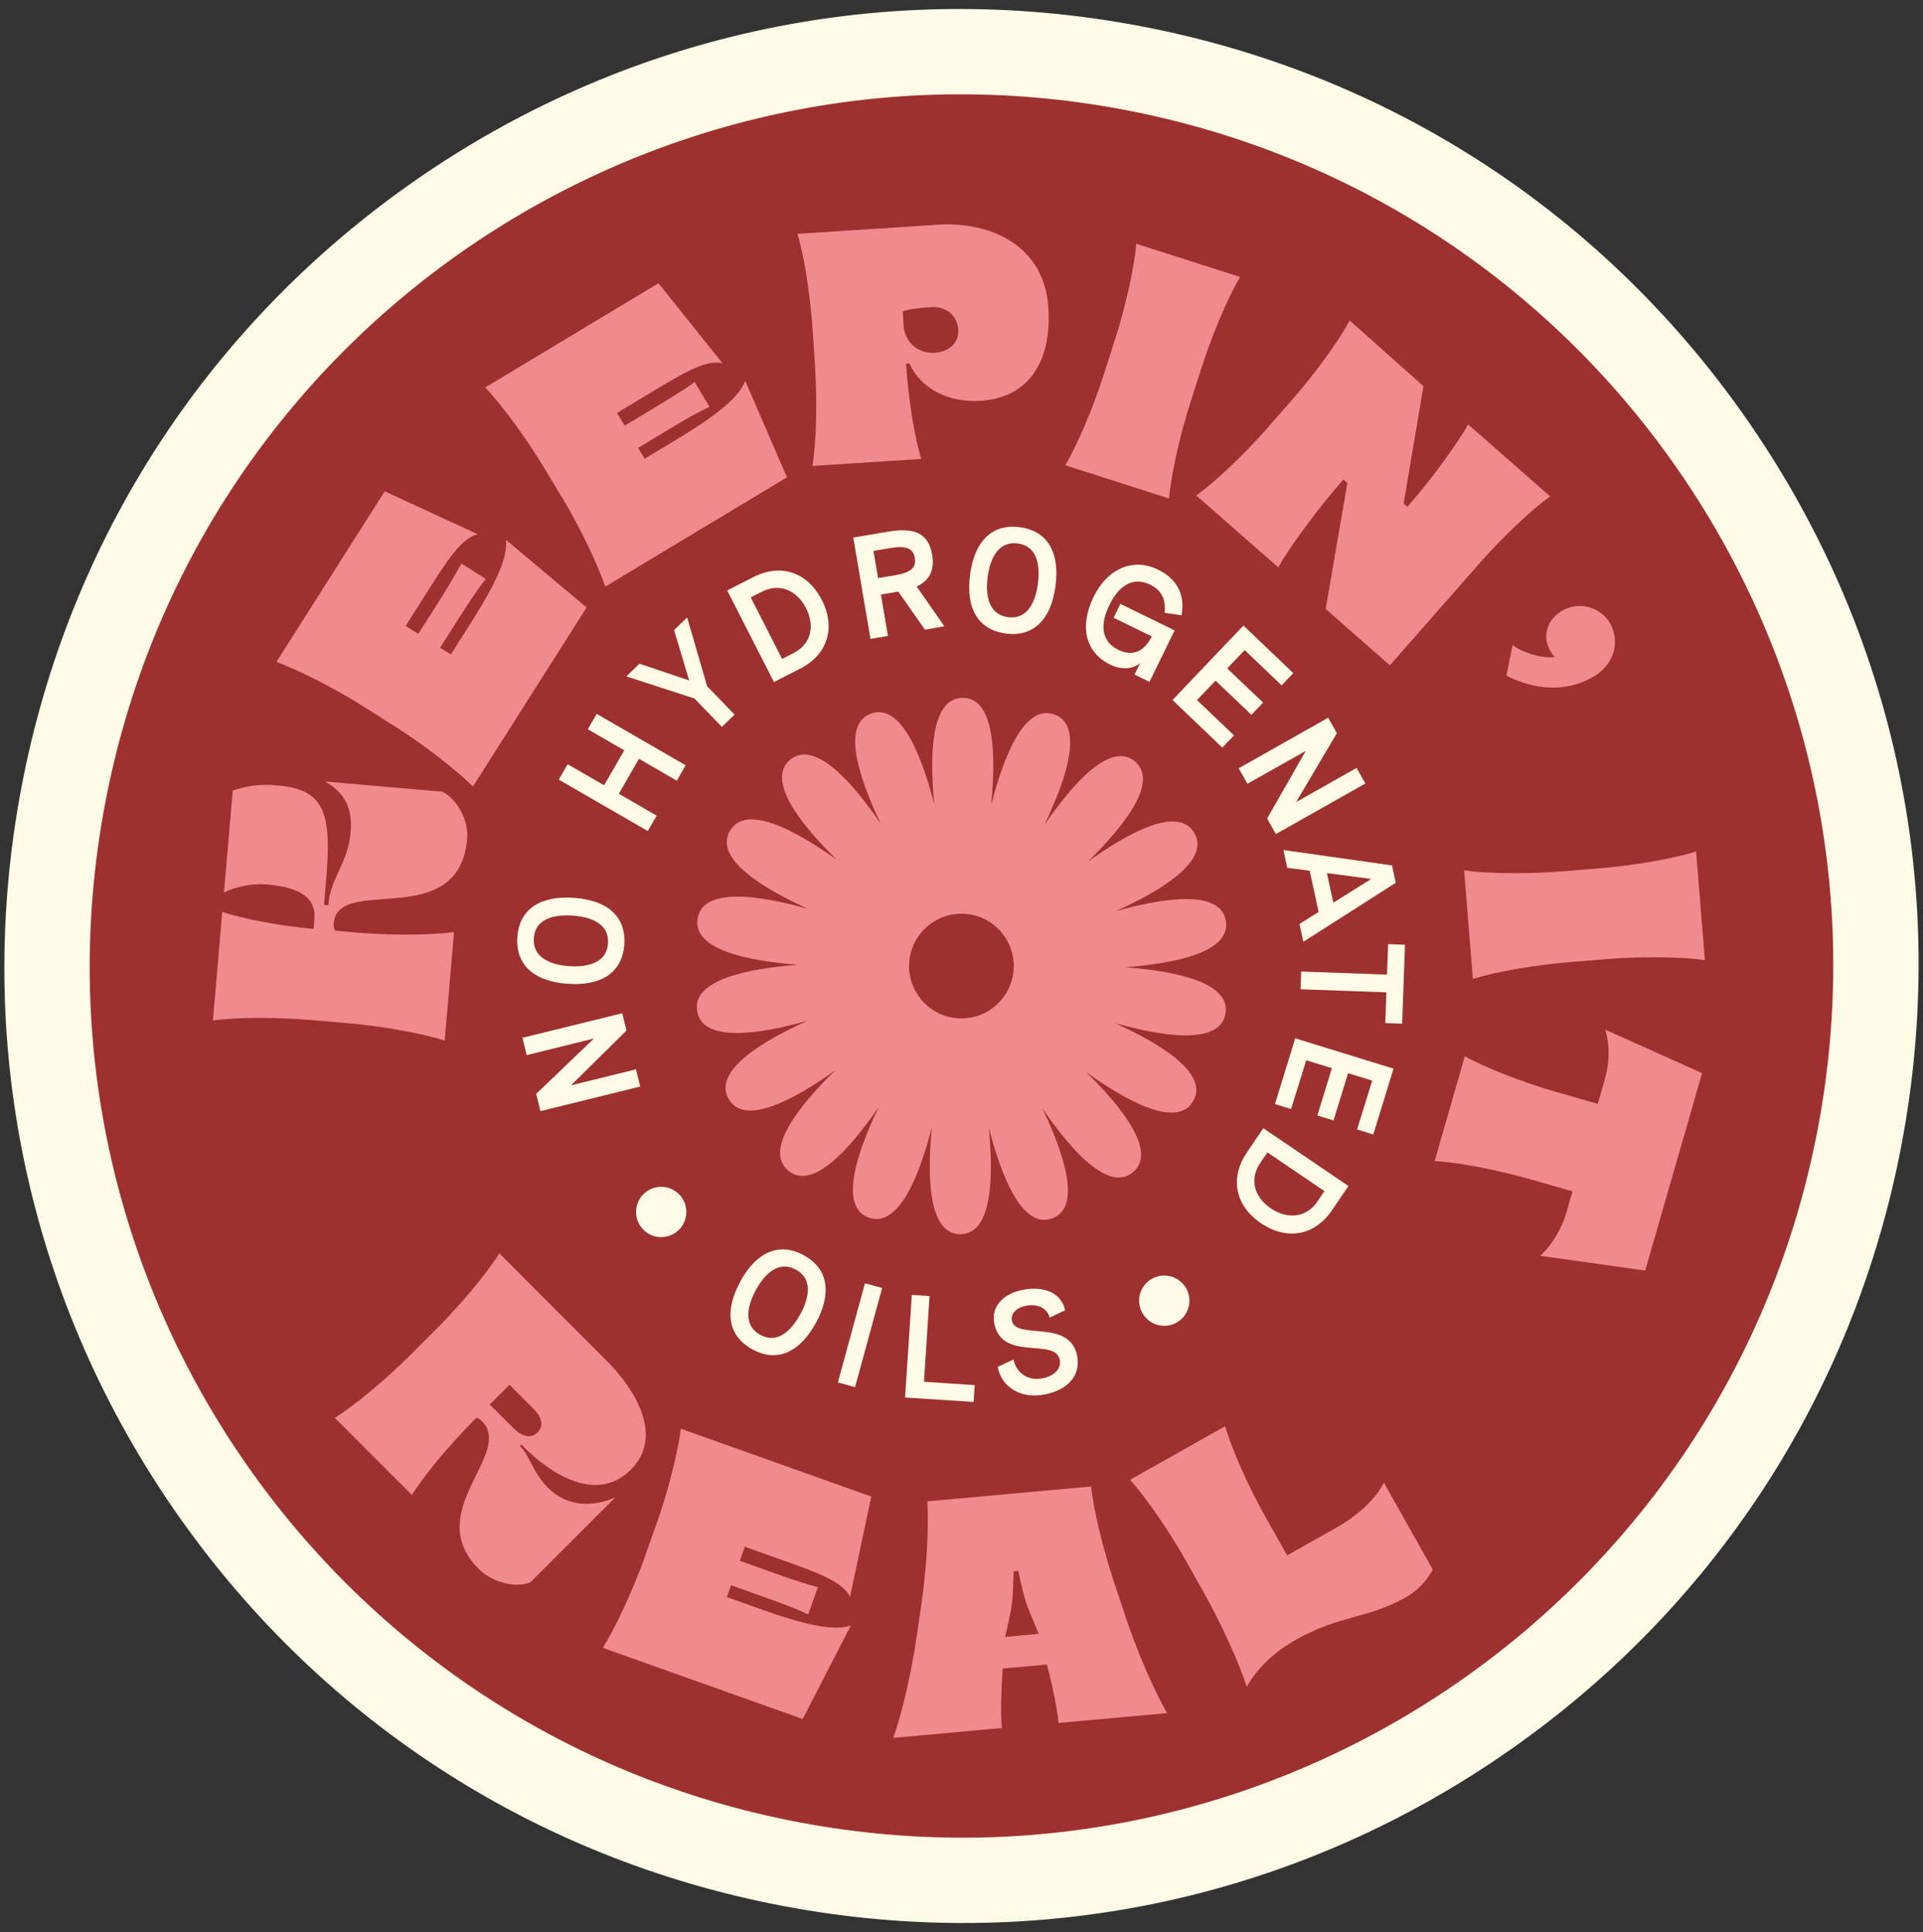 <svg xmlns="http://www.w3.org/2000/svg" fill="none" viewBox="0 0 208 209" height="209" width="208">
<rect x="0" y="0" width="208" height="209" fill="#333333" stroke="none"/>
<path fill="#9F3030" d="M86.823 201.894C33.127 192.426 -2.861 141.031 6.608 87.334C16.076 33.638 67.472 -2.359 121.169 7.11C174.866 16.578 210.853 67.973 201.385 121.669C191.917 175.366 140.522 211.353 86.825 201.885L86.823 201.894Z"></path>
<path fill="#FEFBE7" d="M120.37 11.652C171.651 20.694 205.888 69.59 196.846 120.871C187.804 172.153 138.908 206.39 87.626 197.348C36.345 188.305 2.108 139.41 11.15 88.128C20.192 36.847 69.088 2.609 120.37 11.652ZM121.971 2.572C94.741 -2.229 67.275 3.863 44.633 19.717C21.988 35.581 6.87 59.307 2.07 86.527C-2.729 113.748 3.361 141.222 19.215 163.865C35.07 186.508 58.796 201.626 86.025 206.427C113.255 211.229 140.72 205.137 163.363 189.282C186.006 173.428 201.124 149.702 205.926 122.472C210.727 95.243 204.635 67.777 188.78 45.135C172.926 22.492 149.2 7.374 121.971 2.572Z"></path>
<path fill="#EF8A8E" d="M36.089 99.875C36.06 100.198 36.139 100.492 36.238 100.678L38.46 100.873C41.973 101.175 46.443 101.204 49.113 100.823L48.099 112.572C45.541 111.737 41.122 110.995 37.619 110.686L33.681 110.348C30.167 110.046 25.697 110.016 23.028 110.398L24.041 98.649C26.43 99.436 30.41 100.175 33.812 100.475L33.92 100.494L34.006 99.48C34.213 97.082 32.43 95.99 28.88 95.683C27.266 95.548 25.654 95.872 24.225 96.547L25.177 85.518C26.667 85.032 28.02 84.793 30.058 84.965C35.212 85.415 35.886 88.071 35.267 95.302L35.045 97.884L35.506 97.928L35.525 97.819C35.76 94.949 37.637 93.379 37.925 90.05C38.167 87.294 37.186 85.689 35.151 84.543L47.867 85.643C49.454 86.466 50.701 88.736 50.531 90.71C49.649 100.918 36.559 94.556 36.097 99.886L36.089 99.875Z"></path>
<path fill="#EF8A8E" d="M42.718 78.585L39.375 76.469C36.404 74.579 32.421 72.528 29.897 71.606L41.614 53.15L51.691 57.801C50.347 58.098 49.079 59.503 46.939 62.88L43.879 67.705L45.242 68.573L47.459 65.078C48.367 63.647 49.331 62.057 49.899 60.959L52.543 62.633C51.766 63.591 50.733 65.15 49.827 66.572L47.609 70.067L48.764 70.794L51.058 67.183C54.622 61.567 54.835 59.62 54.723 58.392L63.449 65.716L51.16 85.082C49.255 83.192 45.7 80.468 42.72 78.576L42.718 78.585Z"></path>
<path fill="#EF8A8E" d="M60.832 53.898L58.79 50.505C56.972 47.488 54.334 43.868 52.488 41.913L71.224 30.64L78.159 39.306C76.822 38.977 75.055 39.657 71.638 41.723L66.737 44.669L67.57 46.052L71.111 43.915C72.556 43.046 74.145 42.053 75.134 41.328L76.749 44.01C75.63 44.515 74.006 45.445 72.559 46.323L69.019 48.451L69.721 49.624L73.387 47.415C79.085 43.982 80.153 42.335 80.599 41.187L85.122 51.637L65.465 63.459C64.604 60.91 62.645 56.886 60.828 53.869L60.832 53.898Z"></path>
<path fill="#EF8A8E" d="M88.17 39.769L87.911 35.819C87.679 32.305 87.037 27.876 86.256 25.295L101.466 24.307C107.205 23.933 112.965 26.625 113.393 33.225C113.808 39.58 110.894 43.045 106.083 43.358C102.568 43.59 99.62 42.05 98.36 39.319L98 39.34L98.013 39.482C98.238 42.93 98.876 47.171 99.647 49.647L87.876 50.408C88.316 47.752 88.384 43.28 88.162 39.758L88.17 39.769ZM103.65 35.702C103.554 34.233 102.477 33.117 100.679 33.23C99.458 33.305 98.561 33.4 97.641 33.678L97.756 35.468C98.05 37.251 99.49 38.273 101.101 38.164C102.54 38.071 103.738 37.168 103.643 35.691L103.65 35.702Z"></path>
<path fill="#EF8A8E" d="M119.387 40.529L120.594 36.763C121.673 33.405 122.684 29.052 122.905 26.367L134.132 29.966C132.751 32.279 131.047 36.416 129.97 39.765L128.763 43.531C127.684 46.889 126.673 51.241 126.453 53.927L115.226 50.328C116.607 48.015 118.31 43.878 119.387 40.529Z"></path>
<path fill="#EF8A8E" d="M137.112 46.264L139.724 43.289C142.046 40.637 144.718 37.055 145.99 34.676L153.969 41.775L151.823 54.475L152.229 54.828L152.581 54.422C154.785 51.908 157.8 47.759 158.8 45.913L167.67 53.693C165.483 55.264 162.266 58.376 159.945 61.029L150.338 71.973L143.39 65.88L145.737 52.251L145.307 51.875L145.002 52.224C142.61 54.957 139.328 59.397 138.266 61.381L129.396 53.601C131.583 52.03 134.8 48.918 137.121 46.266L137.112 46.264Z"></path>
<path fill="#EF8A8E" d="M163.606 69.773C164.592 70.555 166.757 71.284 168.181 71.067C168.035 70.938 167.804 70.654 167.623 70.303C166.815 68.775 167.341 66.912 169.124 65.981C170.97 65.014 173.266 65.747 174.206 67.532C175.23 69.473 174.652 72.011 172.041 73.385C169.244 74.858 166.004 74.652 162.946 73.093L163.605 69.782L163.606 69.773Z"></path>
<path fill="#EF8A8E" d="M169.017 94.255L172.958 93.939C176.473 93.65 180.888 92.931 183.457 92.111L184.408 103.868C181.744 103.473 177.269 103.471 173.754 103.759L169.813 104.075C166.299 104.364 161.884 105.083 159.315 105.903L158.364 94.146C161.028 94.541 165.503 94.543 169.017 94.255Z"></path>
<path fill="#EF8A8E" d="M168.364 118.134L172.819 119.415L173.538 116.93C174.052 115.13 174.184 113.374 173.636 111.386L184.106 116.088L177.954 137.443L166.588 135.851C167.961 134.596 168.962 132.797 169.443 131.131L170.091 128.886L165.636 127.604C162.25 126.633 157.867 125.738 155.177 125.601L158.439 114.268C160.791 115.581 164.978 117.162 168.364 118.134Z"></path>
<path fill="#EF8A8E" d="M52.115 153.72C51.941 153.54 51.734 153.438 51.551 153.359L51.371 153.533C48.881 156.024 45.979 159.426 44.553 161.721L36.213 153.379C38.505 151.957 41.909 149.056 44.399 146.565L47.194 143.772C49.684 141.28 52.587 137.879 54.012 135.584L65.502 147.084C69.545 151.13 71.426 155.805 68.245 158.98C64.984 162.234 60.467 160.351 56.471 156.361L56.391 156.281L56.243 156.433L56.267 156.456C57.333 157.524 57.614 159.277 59.268 160.936C61.458 163.119 64.222 162.998 66.565 161.979L57.359 171.178C55.759 171.813 53.264 171.205 51.792 169.728C45.569 163.501 55.665 157.267 52.108 153.71L52.115 153.72ZM55.544 154.503C56.436 155.39 57.425 155.677 58.141 154.961C58.88 154.22 58.572 153.258 57.68 152.371L55.109 149.801L52.973 151.934L55.544 154.503Z"></path>
<path fill="#EF8A8E" d="M69.673 168.6L71.004 164.875C72.188 161.554 73.308 157.221 73.647 154.556L94.241 161.895L91.943 172.752C91.356 171.515 89.705 170.578 85.943 169.241L80.562 167.319L80.022 168.843L83.915 170.232C85.51 170.794 87.276 171.395 88.468 171.699L87.414 174.649C86.313 174.1 84.565 173.445 82.971 172.874L79.078 171.485L78.617 172.771L82.653 174.203C88.916 176.431 90.873 176.214 92.037 175.83L86.824 185.958L65.207 178.261C66.629 175.984 68.499 171.913 69.683 168.593L69.673 168.6Z"></path>
<path fill="#EF8A8E" d="M99.14 177.143L99.719 173.116C100.219 169.534 100.5 165.025 100.295 162.414L118.021 160.802C118.29 163.415 119.382 167.792 120.518 171.223L121.805 175.073C122.951 178.504 124.784 182.816 126.243 185.32L114.493 186.384C114.35 184.805 113.897 182.647 113.335 180.423L113.229 180.067L108.462 180.5L108.43 180.896C108.28 183.182 108.227 185.392 108.367 186.933L96.618 187.998C97.593 185.277 98.625 180.703 99.134 177.123L99.14 177.143ZM112.355 176.739L111.381 174.405C110.733 172.877 110.51 171.592 110.147 169.937L109.643 169.979C109.561 171.828 109.617 172.839 109.268 174.603L108.729 177.073L112.345 176.747L112.355 176.739Z"></path>
<path fill="#EF8A8E" d="M140.09 177.427C136.983 179.173 135.437 181.409 134.845 182.484C134.063 179.912 131.953 175.365 130.219 172.298L128.281 168.848C126.558 165.773 124.025 162.087 122.235 160.077L132.515 154.287C133.267 156.873 135.063 160.86 136.787 163.935L139.226 168.259L144.549 165.256C146.991 163.88 148.881 162.032 149.686 160.386L154.974 169.791C154.974 169.791 154.083 171.656 152.078 172.782C147.816 175.185 145.069 174.626 140.081 177.425L140.09 177.427Z"></path>
<path fill="#FEFBE7" d="M56.967 114.136L56.51 112.267L67.304 109.611L67.761 111.48L61.764 117.406L68.79 115.677L69.249 117.537L58.453 120.202L57.996 118.333L64.238 112.347L56.956 114.143L56.967 114.136Z"></path>
<path fill="#FEFBE7" d="M61.424 106.428C57.854 106.183 55.752 104.455 55.96 101.364C56.174 98.294 58.502 96.879 62.063 97.123C65.633 97.368 67.735 99.097 67.53 102.169C67.313 105.257 64.985 106.672 61.424 106.428ZM61.939 99.048C60.542 98.952 57.91 99.068 57.745 101.492C57.579 103.915 60.168 104.419 61.565 104.515C62.961 104.612 65.597 104.477 65.762 102.053C65.927 99.63 63.336 99.145 61.939 99.048Z"></path>
<path fill="#FEFBE7" d="M70.067 89.902L60.441 84.338L61.4 82.672L65.342 84.95L67.525 81.169L63.583 78.891L64.541 77.225L74.167 82.789L73.209 84.455L69.114 82.085L66.931 85.867L71.026 88.236L70.067 89.902Z"></path>
<path fill="#FEFBE7" d="M78.087 78.633L75.117 75.563L67.75 73.169L69.162 71.798L74.544 73.609L72.912 68.162L74.323 66.792L76.485 74.232L79.454 77.302L78.076 78.641L78.087 78.633Z"></path>
<path fill="#FEFBE7" d="M83.714 73.782L78.655 63.874L81.474 62.434C84.447 60.917 87.349 61.878 88.9 64.922C90.43 67.926 89.507 70.825 86.534 72.341L83.714 73.782ZM84.596 71.279L85.829 70.654C87.712 69.694 88.177 67.744 87.191 65.801C86.168 63.795 84.265 63.066 82.434 63.998L81.201 64.623L84.596 71.279Z"></path>
<path fill="#FEFBE7" d="M102.145 67.754L100.05 68.115L97.162 64.001L95.281 64.315L96.045 68.794L94.153 69.116L92.295 58.153L96.145 57.502C98.808 57.054 100.42 57.629 100.819 59.983C101.118 61.74 100.508 62.812 99.151 63.444L102.153 67.764L102.145 67.754ZM94.475 59.595L94.976 62.539L96.857 62.225C98.469 61.947 99.134 61.418 98.956 60.357C98.772 59.276 97.919 59.014 96.356 59.281L94.475 59.595Z"></path>
<path fill="#FEFBE7" d="M104.927 62.168C105.392 58.627 107.243 56.623 110.316 57.033C113.371 57.441 114.642 59.846 114.166 63.395C113.701 66.936 111.849 68.941 108.794 68.533C105.721 68.122 104.46 65.719 104.925 62.178L104.927 62.168ZM112.264 63.135C112.443 61.752 112.496 59.112 110.082 58.79C107.674 58.477 107.009 61.028 106.831 62.411C106.644 63.791 106.618 66.436 109.032 66.759C111.438 67.08 112.086 64.517 112.264 63.135Z"></path>
<path fill="#FEFBE7" d="M118.28 64.589C119.863 61.348 122.695 60.368 125.237 61.612C127.348 62.649 128.208 64.355 127.799 66.567L125.975 66.292C126.084 65.197 125.88 63.963 124.432 63.258C122.597 62.354 121.068 63.273 120.002 65.445C118.936 67.616 119.143 69.412 120.979 70.307C122.574 71.085 123.818 70.405 124.579 68.845L120.451 66.825L121.184 65.326L127.053 68.195L124.33 73.763L122.719 72.973L123.331 71.733C122.53 72.397 121.297 72.489 120.073 71.889C117.461 70.614 116.698 67.83 118.28 64.589Z"></path>
<path fill="#FEFBE7" d="M126.821 75.727L134.495 67.671L139.888 72.817L138.625 74.139L134.626 70.325L132.742 72.305L136.621 76.004L135.358 77.326L131.479 73.627L129.469 75.735L133.477 79.55L132.214 80.872L126.821 75.727Z"></path>
<path fill="#FEFBE7" d="M146.744 83.088L147.684 84.761L138.005 90.226L137.055 88.551L141.239 81.228L134.929 84.787L133.979 83.112L143.66 77.639L144.601 79.312L140.197 86.765L146.727 83.076L146.744 83.088Z"></path>
<path fill="#FEFBE7" d="M140.553 99.954L142.626 98.653L141.662 94.195L139.236 93.88L138.818 91.952L150.563 93.621L150.971 95.5L140.971 101.881L140.553 99.954ZM143.527 94.449L144.217 97.651L148.311 95.087L143.518 94.448L143.527 94.449Z"></path>
<path fill="#FEFBE7" d="M140.74 105.098L150.024 105.433L150.148 102.132L151.97 102.2L151.663 110.74L149.84 110.672L149.958 107.35L140.674 107.014L140.742 105.089L140.74 105.098Z"></path>
<path fill="#FEFBE7" d="M140.103 112.325L150.731 115.603L148.539 122.725L146.79 122.183L148.424 116.9L145.814 116.094L144.238 121.208L142.489 120.666L144.065 115.551L141.286 114.696L139.652 119.979L137.904 119.436L140.095 112.314L140.103 112.325Z"></path>
<path fill="#FEFBE7" d="M136.654 122.052L145.851 128.298L144.079 130.916C142.207 133.675 139.197 134.23 136.372 132.309C133.588 130.414 133.001 127.427 134.873 124.668L136.645 122.05L136.654 122.052ZM137.092 124.666L136.31 125.811C135.122 127.558 135.66 129.497 137.449 130.711C139.314 131.976 141.329 131.695 142.481 129.997L143.254 128.851L137.075 124.654L137.092 124.666Z"></path>
<path fill="#FEFBE7" d="M80.061 138.642C81.775 135.508 84.216 134.3 86.939 135.791C89.646 137.27 89.956 139.974 88.251 143.11C86.538 146.243 84.097 147.451 81.39 145.972C78.674 144.492 78.355 141.786 80.069 138.652L80.061 138.642ZM86.561 142.184C87.227 140.954 88.22 138.507 86.085 137.345C83.95 136.182 82.42 138.327 81.753 139.558C81.087 140.788 80.112 143.238 82.239 144.399C84.374 145.562 85.887 143.404 86.563 142.175L86.561 142.184Z"></path>
<path fill="#FEFBE7" d="M90.628 149.55L93.559 138.823L95.417 139.329L92.486 150.056L90.628 149.55Z"></path>
<path fill="#FEFBE7" d="M97.895 151.186L98.627 140.08L100.544 140.203L99.938 149.477L105.426 149.836L105.311 151.66L97.906 151.178L97.895 151.186Z"></path>
<path fill="#FEFBE7" d="M107.905 147.869L109.608 147.074C109.981 148.572 111.192 149.403 112.751 149.107C114.109 148.841 114.806 148.019 114.63 147.107C114.156 144.646 108.333 147.355 107.541 143.133C107.203 141.389 108.449 139.951 110.649 139.525C113.053 139.059 114.865 139.987 115.202 141.741L113.543 142.544C113.276 141.514 112.26 141.007 110.951 141.263C109.934 141.458 109.303 142.115 109.452 142.862C109.861 145.003 115.73 142.621 116.512 146.681C116.911 148.774 115.525 150.364 112.967 150.859C110.457 151.343 108.336 150.098 107.914 147.871L107.905 147.869Z"></path>
<path fill="#FEFBE7" d="M125.46 143.382C126.94 143.643 128.35 142.655 128.611 141.176C128.872 139.697 127.884 138.286 126.405 138.025C124.926 137.764 123.515 138.752 123.254 140.231C122.993 141.71 123.981 143.121 125.46 143.382Z"></path>
<path fill="#FEFBE7" d="M71.046 133.787C72.526 134.048 73.936 133.06 74.197 131.581C74.458 130.102 73.47 128.691 71.991 128.43C70.512 128.17 69.101 129.157 68.84 130.637C68.579 132.116 69.567 133.527 71.046 133.787Z"></path>
<path fill="#EF8A8E" d="M121.711 104.634C127.114 104.219 133.189 103.011 132.59 99.591C131.991 96.189 125.897 97.111 120.687 98.567C125.62 96.336 130.921 93.118 129.188 90.113C127.455 87.116 122.043 90.067 117.654 93.22C121.526 89.43 125.408 84.599 122.753 82.368C120.107 80.146 116.032 84.775 112.971 89.228C115.312 84.341 117.304 78.468 114.049 77.288C110.804 76.108 108.554 81.843 107.208 87.079C107.743 81.686 107.605 75.49 104.138 75.49C100.672 75.49 100.533 81.658 101.059 87.033C99.713 81.787 97.463 76.007 94.209 77.196C90.963 78.376 92.927 84.221 95.26 89.099C92.208 84.627 88.114 79.971 85.459 82.193C82.813 84.415 86.658 89.237 90.521 93.017C86.123 89.864 80.683 86.886 78.95 89.882C77.217 92.879 82.481 96.087 87.404 98.318C82.186 96.852 76.064 95.921 75.456 99.332C74.856 102.734 80.895 103.951 86.289 104.366C80.886 104.781 74.81 105.989 75.41 109.41C76.009 112.812 82.103 111.89 87.312 110.433C82.38 112.664 77.079 115.882 78.812 118.887C80.545 121.884 85.957 118.933 90.346 115.78C86.473 119.57 82.592 124.401 85.256 126.632C87.902 128.854 91.977 124.226 95.038 119.772C92.697 124.659 90.705 130.532 93.96 131.712C97.205 132.892 99.455 127.157 100.801 121.921C100.266 127.314 100.404 133.51 103.871 133.51C107.337 133.51 107.476 127.342 106.95 121.967C108.296 127.213 110.546 132.993 113.8 131.804C117.046 130.624 115.082 124.779 112.749 119.902C115.801 124.373 119.895 129.029 122.55 126.807C125.196 124.585 121.351 119.763 117.488 115.983C121.886 119.136 127.326 122.114 129.059 119.118C130.792 116.121 125.528 112.913 120.605 110.682C125.823 112.148 131.945 113.079 132.553 109.668C133.152 106.266 127.114 105.049 121.72 104.634H121.711ZM103.991 110.166C100.865 110.166 98.33 107.63 98.33 104.505C98.33 101.379 100.865 98.844 103.991 98.844C107.116 98.844 109.652 101.379 109.652 104.505C109.652 107.63 107.116 110.166 103.991 110.166Z"></path>
</svg>
